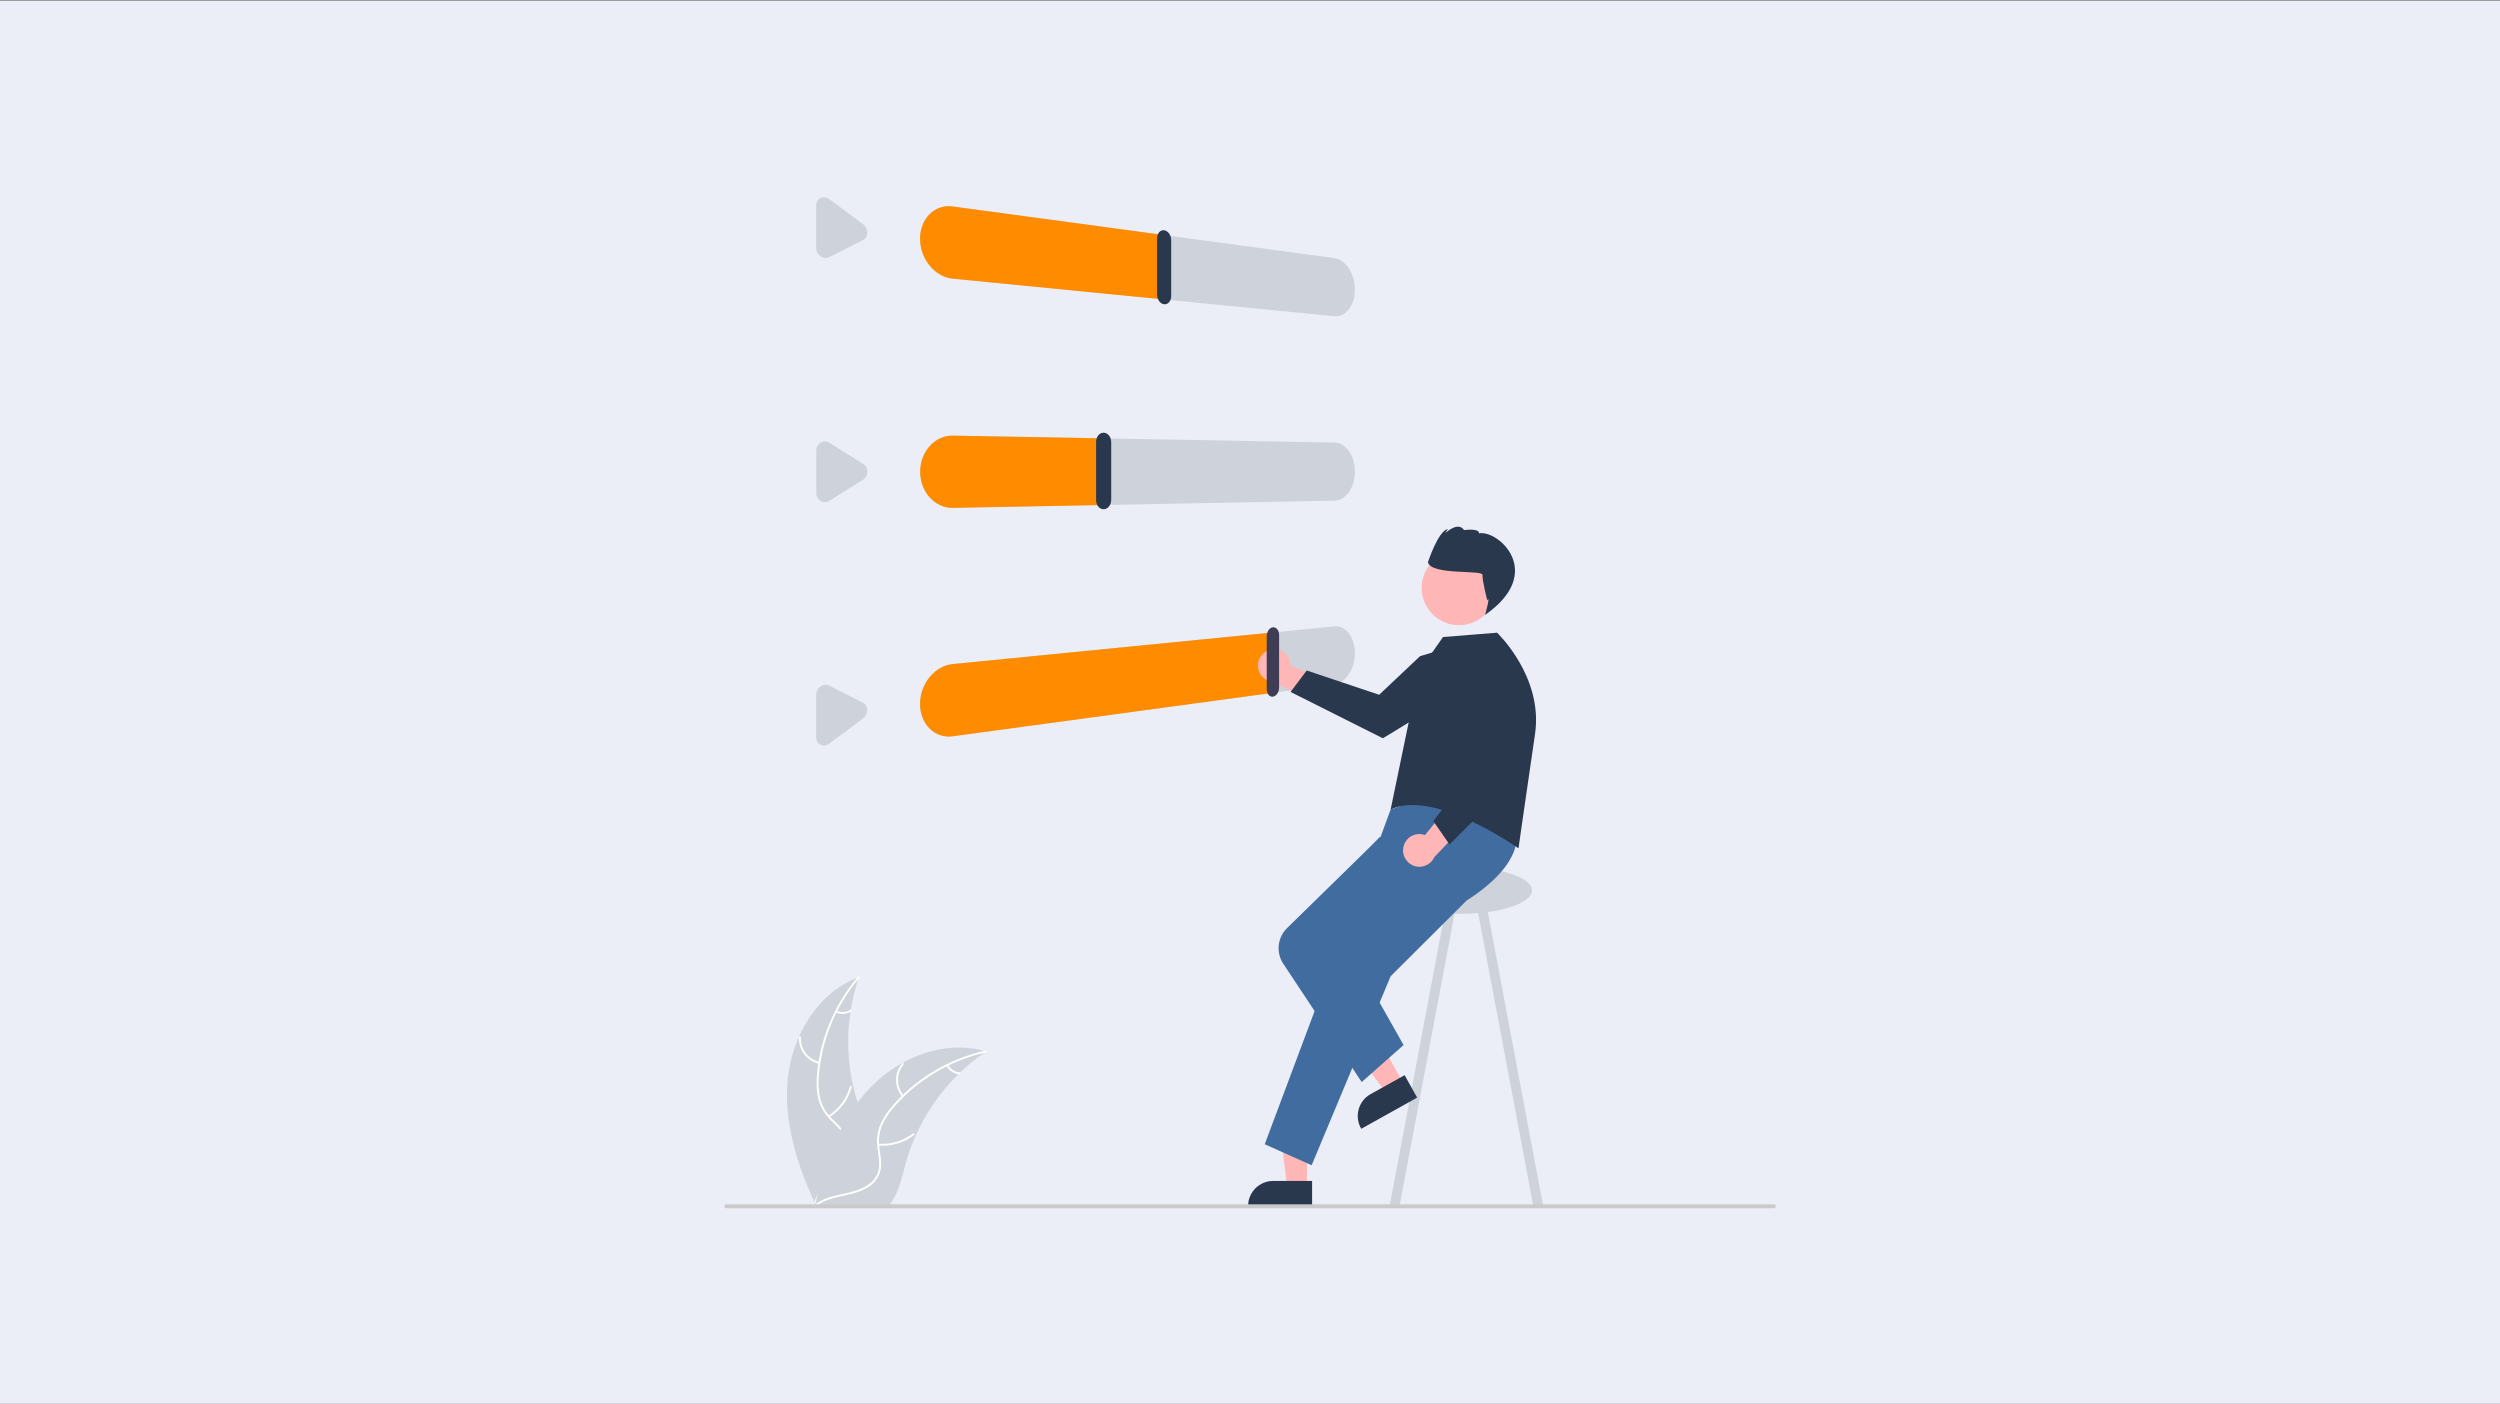 <?xml version="1.0" encoding="UTF-8" standalone="no"?>
<svg preserveAspectRatio="xMidYMid slice" width="570px" height="320px" xmlns="http://www.w3.org/2000/svg" xmlns:xlink="http://www.w3.org/1999/xlink" xmlns:serif="http://www.serif.com/"   viewBox="0 0 570 320" version="1.1" xml:space="preserve" style="fill-rule:evenodd;clip-rule:evenodd;stroke-linejoin:round;stroke-miterlimit:2;">
    <rect x="0" y="0" width="570" height="320" fill="#808080" stroke="none"/>
    <g transform="matrix(1,0,0,1,-16415,-1897)">
        <g transform="matrix(1,0,0,1,15500,7.56017e-12)">
            <g transform="matrix(1,0,0,0.925,600,874.11)">
                <rect x="315" y="1106" width="570" height="346" style="fill:rgb(235,238,247);"></rect>
                <g transform="matrix(0.369,0,0,0.399,480.163,1154.44)">
                    <g transform="matrix(1,0,0,1,-275.162,-137.729)">
                        <path d="M314.35,682.2C317.072,655.454 333.016,628.807 358.26,619.56C348.842,647.23 349.516,677.359 360.16,704.58C364.304,715.065 370.005,726.296 366.566,737.034C364.426,743.715 358.943,748.912 352.759,752.224C346.574,755.535 339.665,757.201 332.842,758.836L331.518,759.982C320.087,735.649 311.627,708.945 314.35,682.2Z" style="fill:rgb(206,210,219);fill-rule:nonzero;"></path>
                    </g>
                    <g transform="matrix(1,0,0,1,-275.162,-137.729)">
                        <path d="M358.523,620.059C344.082,636.984 335.337,658.038 333.538,680.214C333.066,684.982 333.348,689.794 334.374,694.474C335.521,699 337.86,703.138 341.146,706.454C344.149,709.609 347.585,712.488 349.768,716.317C351.969,720.313 352.359,725.065 350.841,729.367C349.108,734.718 345.556,739.127 341.932,743.319C337.909,747.972 333.656,752.742 332.037,758.828C331.841,759.566 330.708,759.218 330.904,758.482C333.721,747.892 343.801,741.689 348.461,732.104C350.635,727.631 351.474,722.476 349.24,717.856C347.286,713.816 343.745,710.844 340.677,707.676C337.424,704.487 335,700.55 333.619,696.208C332.358,691.596 331.891,686.802 332.237,682.033C332.847,671.284 335.143,660.697 339.042,650.66C343.427,639.181 349.745,628.537 357.72,619.188C358.213,618.61 359.014,619.484 358.523,620.059L358.523,620.059Z" style="fill:white;fill-rule:nonzero;"></path>
                    </g>
                    <g transform="matrix(1,0,0,1,-275.162,-137.729)">
                        <path d="M333.697,673.038C326.128,671.378 320.824,664.41 321.239,656.673C321.259,656.363 321.52,656.119 321.83,656.119C322.154,656.119 322.42,656.383 322.423,656.706C322.024,663.912 326.985,670.401 334.043,671.905C334.789,672.065 334.438,673.197 333.697,673.038L333.697,673.038Z" style="fill:white;fill-rule:nonzero;"></path>
                    </g>
                    <g transform="matrix(1,0,0,1,-275.162,-137.729)">
                        <path d="M339.414,705.055C345.935,700.962 350.677,694.555 352.689,687.123C352.887,686.387 354.02,686.734 353.822,687.47C351.714,695.2 346.765,701.857 339.97,706.102C339.322,706.506 338.769,705.458 339.414,705.055L339.414,705.055Z" style="fill:white;fill-rule:nonzero;"></path>
                    </g>
                    <g transform="matrix(1,0,0,1,-275.162,-137.729)">
                        <path d="M344.551,640.279C347.309,641.515 350.512,641.281 353.06,639.657C353.703,639.244 354.255,640.293 353.617,640.703C350.794,642.483 347.263,642.749 344.205,641.412C343.901,641.308 343.728,640.982 343.812,640.672C343.908,640.363 344.241,640.186 344.551,640.279Z" style="fill:white;fill-rule:nonzero;"></path>
                    </g>
                    <g transform="matrix(1,0,0,1,-275.162,-137.729)">
                        <path d="M436.855,665.471C436.461,665.74 436.067,666.009 435.673,666.288C430.394,669.93 425.421,673.995 420.8,678.442C420.438,678.78 420.075,679.129 419.723,679.476C408.706,690.31 399.796,703.095 393.447,717.181C390.925,722.789 388.834,728.58 387.191,734.505C384.922,742.687 383.114,751.74 378.413,758.496C377.93,759.207 377.404,759.887 376.838,760.532L333.019,761.508C332.918,761.46 332.817,761.423 332.716,761.375L330.968,761.494C331.031,761.182 331.104,760.861 331.167,760.549C331.203,760.368 331.249,760.187 331.285,760.007C331.312,759.886 331.34,759.765 331.357,759.655C331.366,759.615 331.376,759.574 331.385,759.544C331.402,759.434 331.43,759.333 331.448,759.233C331.848,757.433 332.261,755.634 332.688,753.834C332.688,753.824 332.688,753.824 332.697,753.813C335.983,740.107 340.442,726.554 346.816,714.109C347.008,713.735 347.199,713.35 347.411,712.976C350.316,707.382 353.672,702.035 357.448,696.988C359.524,694.231 361.738,691.581 364.083,689.048C370.152,682.515 377.212,676.977 385.002,672.638C400.533,663.99 418.658,660.405 435.567,665.1C435.999,665.22 436.423,665.341 436.855,665.471Z" style="fill:rgb(206,210,219);fill-rule:nonzero;"></path>
                    </g>
                    <g transform="matrix(1,0,0,1,-275.162,-137.729)">
                        <path d="M436.769,666.03C415.049,670.849 395.39,682.394 380.602,699.017C377.355,702.54 374.683,706.552 372.685,710.907C370.876,715.211 370.252,719.923 370.879,724.55C371.377,728.876 372.387,733.243 371.825,737.615C371.176,742.131 368.627,746.16 364.825,748.681C360.219,751.91 354.728,753.292 349.312,754.457C343.297,755.75 337.03,756.998 332.073,760.883C331.472,761.354 330.777,760.394 331.377,759.924C340.001,753.165 351.785,754.28 361.276,749.433C365.705,747.171 369.479,743.56 370.476,738.526C371.349,734.123 370.311,729.618 369.769,725.242C369.091,720.737 369.526,716.134 371.037,711.837C372.807,707.394 375.32,703.286 378.469,699.687C385.428,691.471 393.635,684.4 402.79,678.734C413.203,672.209 424.656,667.513 436.652,664.85C437.394,664.686 437.507,665.866 436.769,666.03L436.769,666.03Z" style="fill:white;fill-rule:nonzero;"></path>
                    </g>
                    <g transform="matrix(1,0,0,1,-275.162,-137.729)">
                        <path d="M385.05,693.384C380.006,687.501 379.966,678.744 384.955,672.816C385.448,672.234 386.375,672.973 385.882,673.555C381.224,679.069 381.278,687.236 386.008,692.687C386.507,693.264 385.546,693.957 385.05,693.384Z" style="fill:white;fill-rule:nonzero;"></path>
                    </g>
                    <g transform="matrix(1,0,0,1,-275.162,-137.729)">
                        <path d="M370.337,722.389C378.009,723.047 385.653,720.787 391.733,716.064C392.335,715.595 393.031,716.555 392.429,717.023C386.093,721.926 378.133,724.261 370.152,723.559C369.391,723.492 369.581,722.322 370.337,722.389Z" style="fill:white;fill-rule:nonzero;"></path>
                    </g>
                    <g transform="matrix(1,0,0,1,-275.162,-137.729)">
                        <path d="M413.44,673.762C414.897,676.409 417.596,678.15 420.608,678.388C421.369,678.446 421.179,679.616 420.422,679.558C417.097,679.28 414.117,677.367 412.481,674.458C412.301,674.193 412.359,673.828 412.612,673.631C412.876,673.442 413.248,673.501 413.44,673.762L413.44,673.762Z" style="fill:white;fill-rule:nonzero;"></path>
                    </g>
                    <g id="a319387a-1074-4617-a9d7-8c11a1aba957">
                        <g id="a64f6941-3d46-45f6-b9a5-e3f4c7441463-171" transform="matrix(1,0,0,1,-275.162,-137.729)">
                            <path d="M652.068,211.239L416.183,188.037C413.45,187.754 410.809,186.891 408.436,185.508C405.987,184.083 403.816,182.227 402.029,180.028C398.187,175.33 396.078,169.449 396.059,163.38C396.056,161.902 396.188,160.426 396.452,158.971C396.704,157.578 397.09,156.212 397.605,154.892C398.102,153.615 398.73,152.393 399.477,151.244C400.211,150.115 401.066,149.069 402.026,148.124C402.959,147.204 403.994,146.391 405.11,145.703C407.282,144.364 409.738,143.552 412.281,143.332C413.58,143.221 414.888,143.254 416.181,143.432L652.068,175.34C653.868,175.608 655.573,176.322 657.027,177.417C658.619,178.612 659.98,180.087 661.044,181.769C662.229,183.622 663.136,185.64 663.736,187.756C664.389,190.036 664.721,192.396 664.72,194.767C664.721,195.923 664.641,197.077 664.48,198.221C664.326,199.312 664.09,200.389 663.774,201.443C663.473,202.447 663.088,203.424 662.623,204.363C662.179,205.26 661.651,206.113 661.046,206.91C660.48,207.657 659.835,208.34 659.121,208.947C658.458,209.509 657.728,209.986 656.948,210.367C655.433,211.106 653.743,211.408 652.067,211.238L652.068,211.239Z" style="fill:rgb(206,210,219);fill-rule:nonzero;"></path>
                        </g>
                        <g id="f573f903-41a4-475b-90ae-b1e8d0598757-172" transform="matrix(1,0,0,1,-275.162,-137.729)">
                            <path d="M547.224,200.927L416.183,188.037C413.45,187.754 410.809,186.891 408.436,185.508C405.987,184.083 403.816,182.227 402.029,180.028C398.187,175.33 396.078,169.449 396.059,163.38C396.056,161.902 396.188,160.426 396.452,158.971C396.704,157.578 397.09,156.212 397.605,154.892C398.102,153.615 398.73,152.393 399.477,151.244C400.211,150.115 401.066,149.069 402.026,148.124C402.959,147.204 403.994,146.391 405.11,145.703C407.282,144.364 409.738,143.552 412.281,143.332C413.58,143.221 414.888,143.254 416.181,143.432L547.221,161.161L547.224,200.927Z" style="fill:rgb(255,140,0);fill-rule:nonzero;"></path>
                        </g>
                        <g id="b9dc6a73-2ff5-489e-a572-426ec7a03266-173" transform="matrix(1,0,0,1,-275.162,-137.729)">
                            <path d="M546.889,203.856C546.283,203.793 545.7,203.587 545.189,203.256C544.649,202.908 544.179,202.463 543.803,201.943C543.393,201.382 543.075,200.758 542.863,200.096C542.633,199.392 542.517,198.655 542.517,197.914L542.517,163.068C542.512,162.354 542.629,161.644 542.862,160.968C543.067,160.371 543.387,159.819 543.803,159.343C544.181,158.906 544.657,158.563 545.193,158.343C545.732,158.129 546.318,158.06 546.893,158.143C547.499,158.233 548.078,158.461 548.583,158.809C549.119,159.18 549.584,159.644 549.957,160.179C550.36,160.751 550.673,161.382 550.885,162.049C551.109,162.753 551.224,163.487 551.225,164.226L551.225,198.791C551.229,199.505 551.114,200.215 550.885,200.891C550.681,201.495 550.366,202.055 549.957,202.543C549.582,202.991 549.111,203.348 548.579,203.588C548.048,203.822 547.466,203.914 546.889,203.856Z" style="fill:rgb(42,56,77);fill-rule:nonzero;"></path>
                        </g>
                        <g id="b44bc342-b83f-44d8-9fe9-a8f7383873d1-174" transform="matrix(1,0,0,1,-275.162,-137.729)">
                            <path d="M337.269,175.253C337.035,175.229 336.804,175.19 336.576,175.134C336.342,175.077 336.113,175.005 335.889,174.918C335.658,174.829 335.434,174.725 335.217,174.607C334.992,174.485 334.775,174.35 334.567,174.201C333.308,173.305 332.412,171.986 332.041,170.486C331.917,169.987 331.855,169.475 331.856,168.961L331.856,142.795C331.854,142.296 331.916,141.799 332.041,141.316C332.158,140.86 332.338,140.423 332.576,140.016C333.042,139.222 333.736,138.586 334.568,138.191C334.985,137.991 335.431,137.854 335.889,137.784C336.346,137.715 336.81,137.711 337.269,137.772C337.742,137.836 338.205,137.961 338.646,138.146C339.112,138.342 339.552,138.594 339.958,138.896L360.856,154.421C361.229,154.699 361.571,155.017 361.876,155.369C362.479,156.066 362.926,156.885 363.187,157.769C363.317,158.213 363.399,158.669 363.432,159.13C363.432,159.167 363.434,159.204 363.439,159.24C363.443,159.277 363.443,159.314 363.439,159.35L363.439,159.571C363.44,160.058 363.381,160.544 363.263,161.016C363.151,161.462 362.979,161.89 362.753,162.289C362.533,162.676 362.258,163.03 361.938,163.339C361.617,163.65 361.252,163.911 360.856,164.115L339.956,174.756C339.747,174.862 339.532,174.953 339.311,175.027C339.092,175.101 338.869,175.159 338.643,175.2C338.417,175.241 338.188,175.267 337.959,175.275C337.728,175.284 337.498,175.277 337.269,175.253Z" style="fill:rgb(206,210,219);fill-rule:nonzero;"></path>
                        </g>
                    </g>
                    <g id="ed5e4939-ca06-4842-8bf9-38ff7399ab22">
                        <g id="ad4c3588-958a-44e3-8958-86383ba49959-175" transform="matrix(1,0,0,1,-275.162,-137.729)">
                            <path d="M652.114,325.174L416.254,329.622C413.583,329.672 410.935,329.117 408.508,328.001C406.074,326.874 403.894,325.266 402.101,323.272C400.216,321.183 398.737,318.762 397.74,316.131C395.596,310.457 395.596,304.192 397.74,298.518C398.737,295.887 400.216,293.465 402.101,291.375C403.894,289.38 406.074,287.769 408.508,286.64C410.934,285.522 413.582,284.967 416.254,285.014L652.114,289.277C653.871,289.322 655.585,289.84 657.073,290.777C658.661,291.781 660.028,293.099 661.089,294.65C662.283,296.384 663.192,298.299 663.78,300.321C665.091,304.825 665.091,309.61 663.78,314.113C663.192,316.136 662.283,318.052 661.089,319.787C660.029,321.342 658.662,322.665 657.073,323.672C655.585,324.61 653.871,325.129 652.114,325.174Z" style="fill:rgb(206,210,219);fill-rule:nonzero;"></path>
                        </g>
                        <g id="b33bc1e4-6ad7-49be-b233-6aeb4dd08a7d-176" transform="matrix(1,0,0,1,-275.162,-137.729)">
                            <path d="M508.441,327.884L416.254,329.622C413.583,329.672 410.935,329.117 408.508,328.001C406.074,326.874 403.894,325.266 402.101,323.272C400.216,321.183 398.737,318.762 397.74,316.131C396.67,313.319 396.125,310.334 396.132,307.325C396.131,305.831 396.262,304.341 396.525,302.87C396.781,301.434 397.167,300.024 397.678,298.657C398.18,297.313 398.807,296.018 399.55,294.79C400.287,293.571 401.14,292.426 402.098,291.371C403.029,290.341 404.062,289.407 405.182,288.584C406.257,287.794 407.414,287.121 408.632,286.574C411.026,285.499 413.629,284.966 416.254,285.014L508.441,286.68L508.441,327.884Z" style="fill:rgb(255,140,0);fill-rule:nonzero;"></path>
                        </g>
                        <g id="f48897ce-ac32-418c-8d3c-67ca4382e4e0-177" transform="matrix(1,0,0,1,-275.162,-137.729)">
                            <path d="M509.518,330.491C508.888,330.504 508.265,330.363 507.702,330.081C507.128,329.791 506.621,329.384 506.214,328.887C505.773,328.352 505.432,327.743 505.207,327.087C504.96,326.375 504.834,325.627 504.837,324.873L504.837,288.813C504.834,288.059 504.959,287.31 505.207,286.597C505.432,285.942 505.773,285.332 506.214,284.797C506.622,284.302 507.128,283.896 507.702,283.607C508.265,283.325 508.888,283.184 509.518,283.197C510.151,283.213 510.772,283.379 511.328,283.683C511.897,283.996 512.399,284.42 512.803,284.93C513.236,285.476 513.572,286.092 513.796,286.752C514.038,287.464 514.161,288.211 514.16,288.963L514.16,324.723C514.161,325.475 514.038,326.222 513.796,326.934C513.572,327.595 513.236,328.211 512.803,328.757C512.399,329.268 511.898,329.692 511.328,330.006C510.772,330.31 510.151,330.476 509.518,330.491Z" style="fill:rgb(42,56,77);fill-rule:nonzero;"></path>
                        </g>
                        <g id="b8c06ef9-eeb4-4e99-947d-47e1efa9800c-178" transform="matrix(1,0,0,1,-275.162,-137.729)">
                            <path d="M337.349,326.088C336.883,326.095 336.418,326.037 335.969,325.915C335.739,325.853 335.515,325.776 335.297,325.683C335.073,325.588 334.856,325.478 334.648,325.353C334.23,325.105 333.847,324.803 333.51,324.453C333.176,324.106 332.889,323.716 332.657,323.293C332.421,322.865 332.241,322.408 332.122,321.933C331.998,321.443 331.936,320.939 331.937,320.433L331.937,294.267C331.936,293.761 331.998,293.258 332.122,292.767C332.241,292.294 332.421,291.837 332.657,291.409C333.124,290.557 333.812,289.845 334.649,289.35C335.061,289.102 335.505,288.911 335.97,288.783C336.874,288.538 337.829,288.552 338.726,288.822C339.187,288.962 339.628,289.162 340.037,289.419L360.937,302.493L361.012,302.541L361.087,302.59L361.161,302.64L361.234,302.691C361.569,302.934 361.875,303.214 362.147,303.527C362.417,303.839 362.652,304.18 362.847,304.544C363.043,304.913 363.198,305.302 363.31,305.705C363.424,306.119 363.495,306.544 363.52,306.973L363.52,307.338C363.52,307.832 363.461,308.324 363.344,308.803C363.229,309.267 363.058,309.714 362.834,310.135C362.612,310.55 362.339,310.935 362.02,311.28C361.697,311.627 361.33,311.93 360.929,312.18L340.037,325.277C339.83,325.407 339.615,325.523 339.393,325.624C339.176,325.723 338.953,325.807 338.725,325.875C338.5,325.942 338.272,325.994 338.041,326.03C337.811,326.065 337.58,326.085 337.349,326.088Z" style="fill:rgb(206,210,219);fill-rule:nonzero;"></path>
                        </g>
                    </g>
                    <g id="b462dce5-9b01-4b3d-8b91-2a1db41ed251-179" transform="matrix(1,0,0,1,-275.162,-137.729)">
                        <path d="M652.068,438.728L416.183,470.735C410.991,471.484 405.74,469.74 402.028,466.035C400.131,464.15 398.646,461.892 397.666,459.404C396.586,456.661 396.04,453.737 396.059,450.789C396.078,444.72 398.187,438.838 402.029,434.139C403.816,431.94 405.987,430.082 408.436,428.656C410.809,427.272 413.45,426.409 416.183,426.124L652.068,402.83C653.774,402.659 655.494,402.977 657.027,403.746C658.609,404.56 659.984,405.728 661.044,407.158C662.248,408.772 663.159,410.585 663.736,412.515C664.4,414.714 664.732,416.999 664.72,419.296C664.721,421.668 664.389,424.028 663.736,426.307C663.136,428.424 662.229,430.442 661.044,432.295C659.98,433.978 658.619,435.454 657.027,436.649C655.573,437.745 653.868,438.46 652.068,438.728Z" style="fill:rgb(206,210,219);fill-rule:nonzero;"></path>
                    </g>
                    <g id="aa3c64d8-5563-4d05-b78c-2abe85ac0fb1-180" transform="matrix(1,0,0,1,-275.162,-137.729)">
                        <path d="M614.978,443.76L416.183,470.734C410.991,471.483 405.74,469.739 402.028,466.034C400.131,464.149 398.646,461.891 397.666,459.403C396.586,456.662 396.041,453.739 396.059,450.792C396.059,449.284 396.19,447.778 396.452,446.292C397.232,441.828 399.152,437.64 402.026,434.135C402.958,432.997 403.99,431.946 405.11,430.992C406.18,430.079 407.335,429.27 408.559,428.575C409.74,427.906 410.987,427.358 412.28,426.939C413.547,426.53 414.854,426.256 416.18,426.124L614.978,406.492L614.978,443.76Z" style="fill:rgb(255,140,0);fill-rule:nonzero;"></path>
                    </g>
                    <g id="b26b52bd-87f8-4a7b-abf9-07c8514958b4-181" transform="matrix(1,0,0,1,-275.162,-137.729)">
                        <path d="M337.268,476.42C337.038,476.451 336.806,476.465 336.575,476.463C336.345,476.462 336.116,476.444 335.889,476.409C335.431,476.339 334.985,476.202 334.568,476.002C333.735,475.606 333.041,474.969 332.576,474.173C332.338,473.767 332.158,473.329 332.041,472.873C331.916,472.392 331.854,471.897 331.856,471.4L331.856,445.23C331.856,444.717 331.918,444.206 332.041,443.708C332.412,442.208 333.309,440.889 334.568,439.992C334.976,439.699 335.42,439.458 335.889,439.275C336.332,439.103 336.796,438.99 337.269,438.94C337.728,438.892 338.191,438.91 338.646,438.992C339.101,439.076 339.543,439.225 339.956,439.435L360.856,450.068L360.932,450.107L361.007,450.148L361.081,450.19L361.154,450.233C361.471,450.425 361.763,450.656 362.024,450.919C362.283,451.182 362.511,451.475 362.702,451.791C362.896,452.115 363.054,452.461 363.171,452.82C363.293,453.196 363.374,453.584 363.415,453.977C363.42,454.029 363.425,454.081 363.429,454.133C363.433,454.185 363.436,454.238 363.439,454.291C363.439,454.344 363.441,454.397 363.445,454.45C363.449,454.504 363.449,454.558 363.445,454.611C363.445,455.112 363.385,455.611 363.269,456.097C363.039,457.064 362.59,457.966 361.956,458.731C361.631,459.117 361.262,459.463 360.856,459.762L339.956,475.295C339.749,475.449 339.534,475.59 339.311,475.717C339.095,475.841 338.872,475.951 338.643,476.046C338.42,476.139 338.191,476.218 337.959,476.281C337.732,476.343 337.501,476.389 337.268,476.42Z" style="fill:rgb(206,210,219);fill-rule:nonzero;"></path>
                    </g>
                    <g transform="matrix(1,0,0,1,-275.162,-137.729)">
                        <path d="M613.544,416.989C614.019,416.921 614.498,416.887 614.978,416.887C620.494,416.887 625.033,421.426 625.033,426.942C625.033,427.054 625.032,427.167 625.028,427.279L658.377,440.115L643.268,450.911L613.915,437.066C608.773,436.552 604.81,432.173 604.81,427.005C604.81,421.977 608.562,417.674 613.544,416.989L613.544,416.989Z" style="fill:rgb(255,182,182);fill-rule:nonzero;"></path>
                    </g>
                    <g transform="matrix(1,0,0,1,-275.162,-137.729)">
                        <path d="M740.172,410.688L745.814,420.946C744.451,427.45 740.926,433.306 735.815,437.555C727.177,444.84 682.011,471.973 682.011,471.973L624.992,443.348L634.967,430.093L679.733,445.095L704.986,421.248L740.172,410.688Z" style="fill:rgb(42,56,77);fill-rule:nonzero;"></path>
                    </g>
                    <g transform="matrix(0.983,-0.185,0.185,0.983,-385.418,14.557)">
                        <rect x="757.181" y="570.432" width="6" height="192" style="fill:rgb(206,210,219);"></rect>
                    </g>
                    <g transform="matrix(-0.983,-0.185,0.185,-0.983,1003.98,1314.6)">
                        <rect x="704.39" y="570.432" width="6" height="192" style="fill:rgb(206,210,219);"></rect>
                    </g>
                    <ellipse cx="454.519" cy="428.197" rx="44.5" ry="14.5" style="fill:rgb(206,210,219);"></ellipse>
                    <path d="M360.004,611.715L347.744,611.714L341.912,564.426L360.006,564.427L360.004,611.715Z" style="fill:rgb(255,182,182);fill-rule:nonzero;"></path>
                    <g transform="matrix(1,0,0,1,-275.162,-137.729)">
                        <path d="M638.293,761.328L598.762,761.326L598.762,760.826C598.762,752.386 605.708,745.441 614.148,745.44L638.293,745.441L638.293,761.328Z" style="fill:rgb(42,56,77);fill-rule:nonzero;"></path>
                    </g>
                    <path d="M419.518,547.373L408.809,553.342L380.689,514.878L396.494,506.068L419.518,547.373Z" style="fill:rgb(255,182,182);fill-rule:nonzero;"></path>
                    <g transform="matrix(1,0,0,1,-275.162,-137.729)">
                        <path d="M703.197,693.959L668.669,713.207L668.425,712.77C664.316,705.397 667.001,695.949 674.373,691.839L674.374,691.838L695.463,680.083L703.197,693.959Z" style="fill:rgb(42,56,77);fill-rule:nonzero;"></path>
                    </g>
                    <g transform="matrix(1,0,0,1,-275.162,-137.729)">
                        <path d="M764.314,530.476C764.314,530.476 770.258,548.893 733.786,572.184L686.814,618.99L638.007,735.739L609.031,722.749L653.591,603.807L679.648,558.183L680.404,533.427L686.814,515.976L733.314,499.476L764.314,530.476Z" style="fill:rgb(64,108,160);fill-rule:nonzero;"></path>
                    </g>
                    <g transform="matrix(1,0,0,1,-275.162,-137.729)">
                        <path d="M668.943,684.337L620.463,611.245C615.889,604.335 616.869,595.066 622.788,589.265L671.875,541.249L680.197,532.927L698.822,532.927L690.088,565.148L659.791,599.491L694.816,661.469L668.943,684.337Z" style="fill:rgb(64,108,160);fill-rule:nonzero;"></path>
                    </g>
                    <g transform="matrix(1,0,0,1,-275.162,-137.729)">
                        <path d="M704.573,430.333L719.181,409.427L752.56,406.741C752.56,406.741 781.255,433.777 776.034,469.376C770.814,504.976 765.814,539.976 765.814,539.976C765.814,539.976 713.814,502.976 686.814,515.976L704.573,430.333Z" style="fill:rgb(42,56,77);fill-rule:nonzero;"></path>
                    </g>
                    <g transform="matrix(1,0,0,1,-275.162,-137.729)">
                        <path d="M694.656,539.4C695.51,534.625 699.704,531.115 704.554,531.115C705.743,531.115 706.922,531.325 708.036,531.737L730.716,504.121L736.208,521.86L713.829,545.365C712.206,549.002 708.579,551.355 704.596,551.355C699.05,551.355 694.486,546.791 694.486,541.245C694.486,540.626 694.543,540.008 694.656,539.4L694.656,539.4Z" style="fill:rgb(255,182,182);fill-rule:nonzero;"></path>
                    </g>
                    <g transform="matrix(1,0,0,1,-275.162,-137.729)">
                        <path d="M723.207,537.605L713.219,523.177L741.583,485.358L726.971,454.047L728.035,416.803L740.11,414.573L740.26,414.648C746.129,418.026 750.668,423.314 753.119,429.626C756.131,437.157 762.855,465.425 766.595,481.605C768.088,487.973 766.164,494.679 761.524,499.289L723.207,537.605Z" style="fill:rgb(42,56,77);fill-rule:nonzero;"></path>
                    </g>
                    <g transform="matrix(0.511,-0.86,0.86,0.511,-244.823,674.319)">
                        <circle cx="728.872" cy="379.36" r="23.034" style="fill:rgb(255,182,182);"></circle>
                    </g>
                    <g transform="matrix(1,0,0,1,-275.162,-137.729)">
                        <path d="M743.598,371.089C743.354,374.434 746.491,386.767 746.491,386.767C748.79,382.899 745.179,395.752 745.179,395.752C782.909,369.452 753.097,343.029 741.435,345.378C741.678,342.033 732.167,343.358 732.167,343.358C728.543,337.714 720.601,345.206 720.601,345.206L722.133,342.628C715.967,344.196 709.872,363.254 709.872,363.254C711.963,371.476 743.841,367.745 743.598,371.089Z" style="fill:rgb(42,56,77);fill-rule:nonzero;"></path>
                    </g>
                    <g id="ac880d58-80e8-403c-adcc-ec282a435c95-182" transform="matrix(1,0,0,1,-275.162,-137.729)">
                        <path d="M614.094,446.262C613.588,446.335 613.071,446.266 612.603,446.062C612.127,445.849 611.708,445.526 611.382,445.12C611.012,444.665 610.73,444.145 610.552,443.587C610.348,442.95 610.246,442.284 610.252,441.614L610.252,408.951C610.25,408.259 610.351,407.57 610.552,406.907C610.738,406.293 611.018,405.71 611.382,405.181C611.708,404.699 612.123,404.283 612.604,403.954C613.047,403.651 613.559,403.462 614.094,403.405C614.604,403.355 615.118,403.446 615.58,403.668C616.053,403.901 616.468,404.239 616.792,404.656C617.155,405.121 617.431,405.648 617.608,406.211C617.81,406.848 617.911,407.512 617.908,408.18L617.908,440.596C617.907,441.287 617.806,441.974 617.608,442.635C617.424,443.255 617.149,443.843 616.792,444.381C616.467,444.874 616.057,445.304 615.58,445.651C615.141,445.972 614.631,446.181 614.094,446.262Z" style="fill:rgb(63,61,86);fill-rule:nonzero;"></path>
                    </g>
                    <g transform="matrix(1,0,0,1,-275.162,-137.729)">
                        <path d="M923.647,762.271L276.353,762.271C275.701,762.269 275.166,761.732 275.166,761.08C275.166,760.428 275.701,759.891 276.353,759.889L923.647,759.889C924.3,759.889 924.838,760.427 924.838,761.08C924.838,761.733 924.3,762.271 923.647,762.271Z" style="fill:rgb(202,202,202);fill-rule:nonzero;"></path>
                    </g>
                </g>
            </g>
        </g>
    </g>
</svg>
